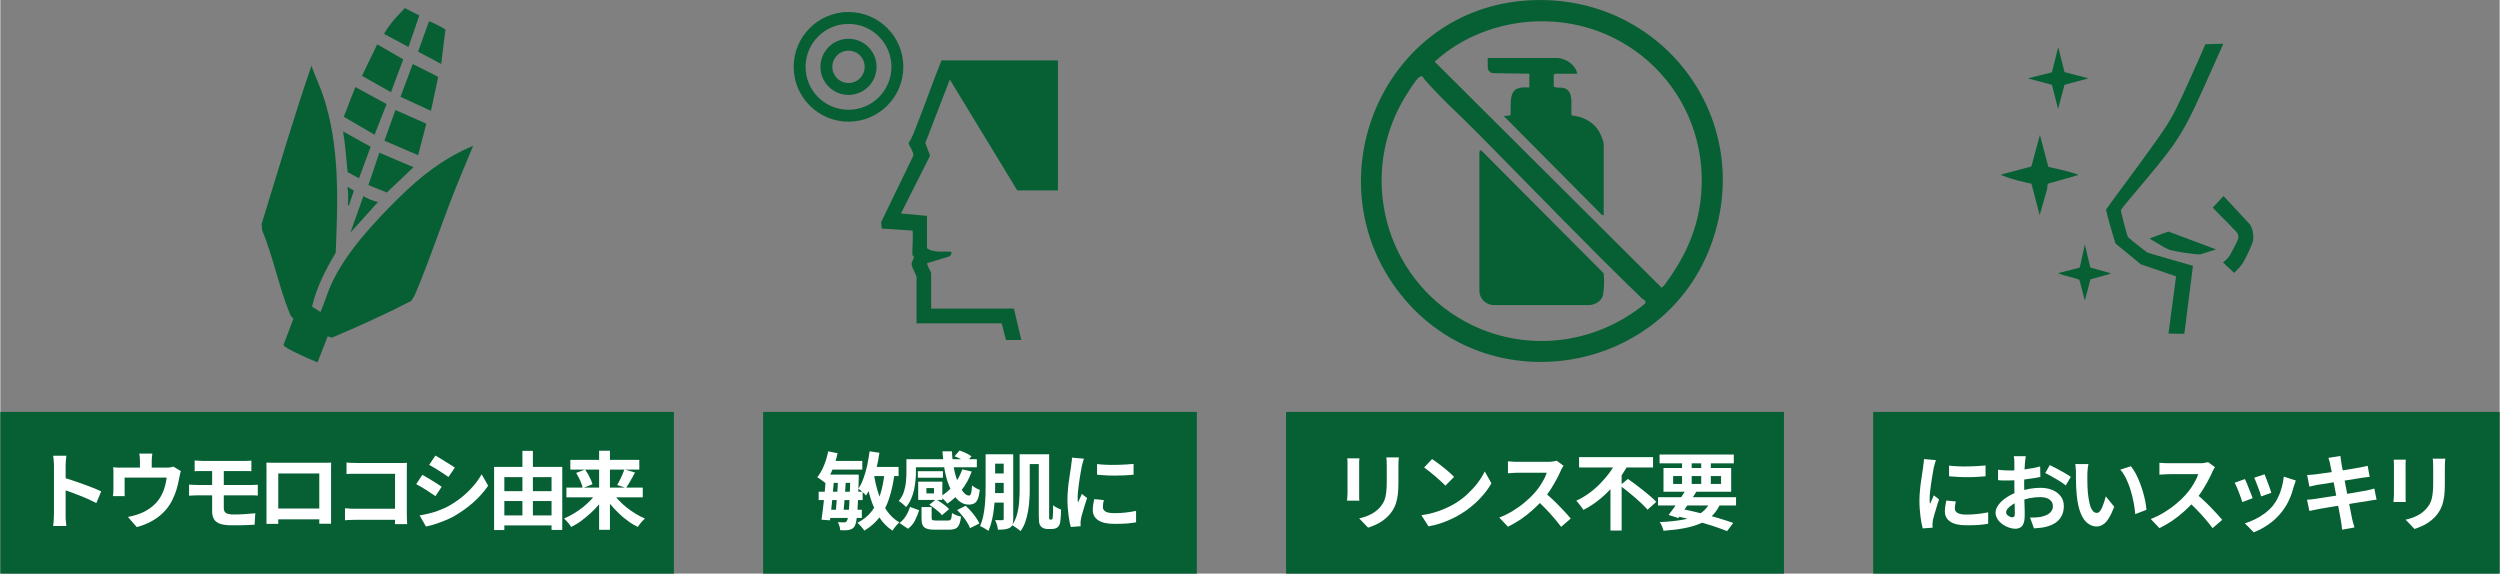 <svg xmlns="http://www.w3.org/2000/svg" id="_&#x30EC;&#x30A4;&#x30E4;&#x30FC;_2" data-name="&#x30EC;&#x30A4;&#x30E4;&#x30FC; 2" width="74.14mm" height="17.01mm" viewBox="0 0 210.16 48.23"><rect x="0" y="0" width="210.16" height="48.23" fill="#808080" stroke="none"/><defs><style>      .cls-1 {        fill: #066034;      }      .cls-2 {        fill: #fff;      }      .cls-3 {        fill: none;        stroke: #066034;        stroke-miterlimit: 10;      }    </style></defs><g id="_&#x30EC;&#x30A4;&#x30E4;&#x30FC;_ura" data-name="&#x30EC;&#x30A4;&#x30E4;&#x30FC; ura"><g><g><path class="cls-1" d="M26.92,26.24c.33-.75.55-1.55.89-2.3,1.21-2.69,3.62-5.24,5.59-7.2s3.96-3.49,6.36-4.48c-.56,1.34-1.13,2.68-1.66,4.04-1.04,2.63-1.97,5.45-3.05,8.03-.14.34-.28.7-.51.98-2.17,1.12-4.43,2.14-6.66,3.08l-.35-.11-.86,2.19c-.6-.24-1.23-.52-1.83-.82-.18-.09-1-.47-1.03-.65l.84-2.21c-.19-.15-.24-.24-.33-.47-.88-2.14-1.4-4.8-2.31-6.97l-.04-.52c1.38-4.44,2.68-8.92,4.19-13.3.3.85.69,1.65.98,2.51,1.41,4.19,1.25,8.78,1.06,13.21-.83,1.4-1.6,2.87-1.99,4.53l.72.46Z"></path><polygon class="cls-1" points="32.3 11.83 33.22 9.25 35.82 10.4 35.13 13.05 32.3 11.83"></polygon><polygon class="cls-1" points="32.48 8.75 31.47 11.33 28.88 9.82 29.85 7.32 32.48 8.75"></polygon><polygon class="cls-1" points="32.85 7.75 30.41 6.38 31.69 3.73 33.88 4.99 32.85 7.75"></polygon><polygon class="cls-1" points="36.82 6.46 36.21 9.32 33.65 8.14 34.68 5.38 36.82 6.46"></polygon><polygon class="cls-1" points="34.74 14.06 32.5 16.19 30.95 15.56 31.87 12.84 34.74 14.06"></polygon><path class="cls-1" d="M35.23,1.3l-.91,2.65-2.02-1.08c-.03-.11.03-.12.06-.18.12-.23.42-.62.58-.83.33-.43.72-.78,1.07-1.18l1.22.62Z"></path><path class="cls-1" d="M31.14,12.34l-.98,2.65-.96-.52c-.11-1.14-.19-2.29-.38-3.42l2.32,1.29Z"></path><path class="cls-1" d="M37.07,5.38l-1.94-1.04.91-2.54c.06-.05,1.23.56,1.39.68l-.36,2.9Z"></path><path class="cls-1" d="M31.75,16.99l-2.32,2.58,1.1-3.08c.38.23.8.4,1.22.5Z"></path><path class="cls-1" d="M29.3,17.28c-.11.02-.06-.16-.06-.25-.01-.45.04-.89-.06-1.33l.55.33-.42,1.25Z"></path></g><g><polygon class="cls-1" points="175.59 6.59 173.57 7.13 173.03 9.16 172.51 7.13 170.49 6.59 172.51 6.08 173.04 3.96 173.57 6.06 175.59 6.59"></polygon><path class="cls-1" d="M186.92,3.69c-.55,1.22-1.09,2.45-1.64,3.67-.8,1.75-1.46,3.26-2.57,4.85-1.28,1.83-4.4,5.29-4.4,5.47,0,.17.54,2.21.6,2.26.39.36,1.55,1.24,1.61,1.29.07.05,3.41.99,3.85,1.12l-.72,5.68-.03.04-1.31-.02.64-4.81-2.97-1.02-2.13-1.75c-.26-.93-.59-1.89-.79-2.85,1.22-1.7,2.49-3.36,3.7-5.06.83-1.15,1.57-2.15,2.2-3.43.63-1.28,1.21-2.6,1.8-3.91.22-.49.44-1,.65-1.5l1.51-.04Z"></path><path class="cls-1" d="M187.77,19.24c-.56-.61-1.18-1.18-1.74-1.78l.91-.98,2.22,2.39c.24.33.33.96.26,1.36s-.63,1.51-.85,1.87c-.2.32-.47.59-.73.85l-.94-.88c.22-.19.42-.35.57-.6.12-.19.65-1.2.69-1.37.11-.42-.14-.59-.38-.86Z"></path><path class="cls-1" d="M172.2,14.03c.76.17,1.52.33,2.26.57.07.02.23.05.26.12l-2.56.73-.06.48-.62,2.16-.69-2.64c-.78-.17-1.62-.36-2.37-.66-.05-.02-.18-.05-.19-.11l2.55-.68.72-2.65.71,2.68Z"></path><path class="cls-1" d="M175.75,22.5l1.65.46.04.06-1.69.47-.47,1.78-.46-1.74c-.53-.22-1.15-.3-1.68-.51-.03-.01-.07-.01-.08-.06l1.79-.46.43-1.94.46,1.94Z"></path><path class="cls-1" d="M186.3,20.98l-1.32.41c-.4.03-2.27-.26-2.65-.41-.33-.13-.99-.56-1.34-.76-.08-.05-.2-.1-.25-.18l1.56-.57,4.01,1.5Z"></path></g><rect class="cls-1" y="34.64" width="56.64" height="13.59"></rect><g><path class="cls-2" d="M4.51,43.25v-4.07c0-.12,0-.27-.02-.43-.01-.16-.03-.3-.05-.43h1.11c-.01.12-.03.26-.04.41-.01.15-.02.3-.02.44v4.07c0,.07,0,.16,0,.28,0,.12.01.24.03.37.01.13.02.24.03.34h-1.11c.02-.14.04-.31.05-.5.01-.19.02-.35.02-.5ZM5.28,40.16c.24.06.5.14.8.24.3.1.59.2.89.31.3.11.58.22.85.32.26.11.48.2.66.29l-.41.98c-.2-.1-.42-.21-.66-.32-.24-.11-.49-.21-.74-.31s-.49-.19-.73-.28c-.24-.09-.46-.16-.65-.23v-1.01Z"></path><path class="cls-2" d="M15.18,39.63c-.03.08-.06.17-.08.29-.03.12-.05.21-.06.28-.03.17-.06.33-.1.5-.04.17-.09.34-.14.51s-.12.34-.19.5c-.07.17-.15.33-.23.49-.19.35-.43.66-.72.94-.29.28-.62.52-1,.72-.37.2-.77.35-1.19.46l-.74-.85c.16-.03.33-.07.51-.12.18-.05.34-.1.49-.16.2-.07.4-.17.6-.29s.38-.25.56-.41.33-.33.46-.52c.12-.17.22-.36.31-.56s.15-.41.21-.62c.05-.21.09-.43.12-.63h-3.54v1.03c0,.08,0,.17,0,.27,0,.1,0,.18.01.26h-.99c0-.09.02-.19.03-.29s.01-.21.01-.3v-1.23c0-.08,0-.18,0-.3,0-.12-.01-.22-.03-.31.12.01.24.02.36.03s.24,0,.37,0h3.76c.15,0,.27,0,.36-.03.09-.02.17-.03.23-.05l.62.37ZM12.78,38.14c-.01.15-.03.27-.04.37,0,.09-.01.19-.01.29v1.02h-.99v-1.02c0-.1,0-.19-.01-.29,0-.09-.02-.21-.05-.37h1.1Z"></path><path class="cls-2" d="M15.87,40.75c.1,0,.23.01.39.02.15,0,.29.01.4.01h4.3c.05,0,.12,0,.21,0,.09,0,.17,0,.26-.01s.16,0,.22-.01v.91c-.09,0-.2-.02-.34-.02s-.25,0-.33,0h-4.32c-.1,0-.23,0-.39.01-.16,0-.29.02-.4.02v-.93ZM16.34,38.72c.1,0,.21.01.33.02.11.01.24.02.37.02h3.43c.12,0,.24,0,.35-.01.11,0,.21-.02.29-.02v.89c-.09,0-.19,0-.29-.01-.1,0-.22,0-.35,0h-3.43c-.13,0-.26,0-.37,0s-.22,0-.33.02v-.89ZM18.79,41.21v1.52c0,.19.06.33.19.41.13.08.34.12.62.12.32,0,.64,0,.95-.03s.61-.04.89-.07l-.06.96c-.15,0-.34.02-.55.03s-.45.02-.69.02-.48,0-.7,0c-.43,0-.77-.05-1-.14-.24-.1-.4-.23-.49-.4s-.14-.38-.14-.62v-3.64h.98v1.84Z"></path><path class="cls-2" d="M22.44,38.9c.15,0,.29,0,.42.01.13,0,.24,0,.34,0h3.92c.09,0,.2,0,.32,0,.13,0,.25,0,.38-.01,0,.11,0,.22-.01.34,0,.12,0,.23,0,.34v3.47c0,.07,0,.16,0,.27s0,.21,0,.32,0,.2,0,.28,0,.12,0,.12h-.99s0-.07,0-.17c0-.11,0-.23,0-.38s0-.28,0-.41v-3.27h-3.45v3.56c0,.11,0,.21,0,.31,0,.1,0,.18,0,.25v.12h-.99s0-.05,0-.12,0-.16,0-.26c0-.1,0-.21,0-.32,0-.11,0-.2,0-.29v-3.81c0-.13,0-.24-.01-.34ZM27.21,42.76v.91h-4.29v-.91h4.29Z"></path><path class="cls-2" d="M28.99,42.74c.12,0,.26.02.42.03s.31.01.47.01h3.85v.93h-3.83c-.14,0-.3,0-.47.01-.18,0-.33.02-.45.03v-1.01ZM29.08,38.89c.13.01.28.03.45.03.17,0,.31.01.43.01h3.6c.1,0,.22,0,.35,0,.13,0,.22,0,.28-.01,0,.08,0,.18-.01.31,0,.13,0,.24,0,.34v3.67c0,.12,0,.27.01.43s.01.3.02.4h-1.03c0-.1,0-.22.01-.34,0-.12,0-.25,0-.38v-3.51h-3.2c-.15,0-.31,0-.48,0s-.3.01-.4.02v-.99Z"></path><path class="cls-2" d="M35.49,39.93c.12.07.25.14.4.23.15.09.3.18.45.27.15.09.3.18.43.27s.25.16.34.23l-.52.79c-.1-.07-.22-.15-.36-.24s-.27-.18-.42-.28c-.15-.1-.3-.19-.44-.27-.15-.09-.28-.16-.4-.22l.52-.79ZM35.26,43.34c.27-.05.54-.1.82-.17s.55-.15.82-.26c.27-.1.54-.22.8-.36.4-.23.78-.48,1.13-.77.35-.28.66-.59.94-.91s.51-.65.7-.99l.55.96c-.33.49-.74.95-1.23,1.39-.49.43-1.02.82-1.61,1.16-.24.14-.51.26-.8.38-.29.12-.57.22-.85.31-.28.09-.52.15-.74.19l-.54-.94ZM36.59,38.31c.11.07.25.14.39.23.15.09.3.18.45.28.15.1.3.19.44.27.14.09.25.16.35.23l-.54.79c-.1-.07-.21-.15-.35-.24s-.28-.18-.43-.28c-.15-.09-.29-.19-.44-.27-.14-.09-.28-.16-.4-.23l.52-.78Z"></path><path class="cls-2" d="M41.53,39.26h5.72v5.3h-.9v-4.44h-3.97v4.45h-.86v-5.31ZM41.96,41.3h4.82v.83h-4.82v-.83ZM41.96,43.34h4.81v.84h-4.81v-.84ZM43.9,37.91h.88v5.88h-.88v-5.88Z"></path><path class="cls-2" d="M50.21,41.33l.69.28c-.17.28-.36.55-.57.81-.22.26-.45.51-.71.74s-.52.45-.79.65c-.27.2-.55.36-.83.5-.04-.07-.1-.15-.17-.24-.07-.09-.15-.18-.22-.26-.08-.09-.15-.15-.21-.21.28-.12.55-.26.82-.42.27-.16.53-.34.78-.54.25-.2.47-.41.68-.63.21-.22.38-.44.53-.67ZM47.6,41h6.42v.82h-6.42v-.82ZM47.93,38.67h5.8v.82h-5.8v-.82ZM48.41,39.77l.76-.29c.09.13.18.27.26.41.08.15.15.3.22.44s.11.27.14.39l-.82.32c-.02-.12-.06-.25-.12-.4-.05-.15-.12-.3-.2-.46s-.16-.3-.24-.43ZM50.35,37.9h.91v6.65h-.91v-6.65ZM51.43,41.34c.14.23.31.45.52.67.2.22.43.43.67.63.25.2.5.38.77.54.27.17.54.31.81.42-.06.06-.13.13-.21.21-.08.09-.15.17-.22.26-.07.09-.12.17-.17.24-.28-.14-.56-.3-.82-.5-.27-.19-.53-.41-.78-.65s-.48-.49-.7-.75c-.21-.26-.4-.54-.57-.82l.7-.28ZM52.47,39.47l.9.26c-.09.16-.17.32-.26.48-.09.16-.18.31-.26.45-.09.14-.17.27-.24.37l-.74-.25c.07-.12.15-.25.22-.41.08-.15.15-.31.22-.47.07-.16.12-.31.17-.45Z"></path></g><rect class="cls-1" x="108.11" y="34.64" width="41.87" height="13.59"></rect><g><path class="cls-2" d="M114.28,38.55c0,.09-.01.17-.02.25s0,.18,0,.29v2.4c0,.09,0,.19,0,.31,0,.12,0,.22.02.3h-1.04c0-.07.01-.16.02-.28,0-.12.02-.24.02-.34v-2.39c0-.07,0-.15,0-.26s-.01-.2-.02-.29h1.03ZM117.59,38.49c0,.1-.01.21-.02.32,0,.12-.01.24-.01.39v1.4c0,.38-.02.71-.05.99-.04.28-.09.53-.16.74-.07.21-.16.4-.26.56s-.22.32-.35.46c-.16.17-.34.32-.54.46-.2.14-.41.25-.62.34s-.4.17-.57.22l-.75-.78c.36-.08.68-.19.97-.34.29-.14.54-.33.75-.56.12-.14.22-.27.3-.41.08-.14.14-.29.18-.46.04-.17.07-.36.09-.57.02-.21.03-.46.03-.73v-1.35c0-.14,0-.27-.01-.39,0-.12-.02-.22-.03-.32h1.08Z"></path><path class="cls-2" d="M119.5,43.32c.37-.05.72-.12,1.05-.22.33-.1.63-.2.91-.33.28-.12.54-.25.77-.38.4-.24.78-.51,1.11-.82s.63-.63.88-.96c.25-.33.45-.66.6-.97l.56,1c-.18.32-.4.63-.67.95s-.56.62-.9.9c-.33.29-.69.54-1.08.77-.24.15-.5.29-.78.41-.28.13-.58.25-.89.35-.31.1-.64.18-.97.24l-.6-.94ZM120.39,38.6c.12.09.27.19.44.31.17.12.34.26.52.4.18.14.35.28.5.42.16.14.29.26.39.37l-.73.74c-.09-.1-.21-.22-.36-.35-.15-.14-.31-.28-.48-.43-.17-.15-.34-.29-.51-.42-.17-.13-.31-.24-.44-.33l.67-.71Z"></path><path class="cls-2" d="M131.43,39.18s-.07.11-.12.2c-.05.09-.1.17-.12.25-.1.22-.22.47-.37.74-.15.27-.31.55-.49.83-.18.28-.38.54-.58.78-.27.3-.56.59-.88.88-.32.29-.66.56-1.01.8-.36.24-.72.45-1.09.63l-.73-.77c.39-.15.76-.33,1.12-.55.36-.22.7-.46,1.01-.72s.58-.51.8-.76c.16-.18.31-.37.45-.57.14-.2.26-.41.37-.61.11-.2.19-.39.24-.56h-2.42c-.1,0-.2,0-.31.01s-.21.01-.31.02c-.1,0-.17.01-.22.02v-1.01c.07,0,.16.01.26.02.1,0,.21.02.32.02s.2,0,.27,0h2.52c.16,0,.3,0,.43-.03.13-.02.23-.04.3-.06l.58.43ZM129.83,41.39c.19.15.38.32.59.51s.42.39.62.6c.2.21.39.41.57.6.17.19.32.36.44.5l-.81.7c-.18-.24-.38-.49-.6-.75s-.46-.52-.71-.78c-.25-.26-.5-.5-.76-.73l.67-.65Z"></path><path class="cls-2" d="M135.91,38.77l.95.33c-.27.5-.59.98-.97,1.45-.37.47-.79.91-1.26,1.31-.47.4-.97.74-1.52,1.02-.04-.08-.1-.16-.17-.26s-.14-.19-.22-.28-.14-.17-.2-.24c.39-.18.75-.39,1.09-.64s.66-.53.95-.83c.29-.3.55-.61.78-.92.23-.32.41-.64.57-.95ZM132.75,38.44h6.22v.87h-6.22v-.87ZM135.39,40.48l.94-.93v5.06h-.94v-4.13ZM136.2,40.82l.66-.55c.19.14.4.29.62.45s.44.33.66.51.43.35.62.51c.19.17.35.32.48.46l-.73.66c-.12-.14-.27-.3-.45-.47s-.38-.35-.59-.54c-.21-.18-.43-.36-.65-.54s-.43-.34-.63-.49Z"></path><path class="cls-2" d="M139.39,41.81h6.56v.69h-6.56v-.69ZM139.52,38.22h6.24v.74h-6.24v-.74ZM143.84,42.07l.83.2c-.18.42-.41.77-.68,1.05-.28.28-.61.51-1,.68s-.85.31-1.37.41c-.52.1-1.11.17-1.77.22-.03-.12-.07-.25-.13-.39-.06-.14-.12-.25-.19-.34.8-.03,1.48-.11,2.06-.22.57-.11,1.05-.3,1.42-.55.37-.26.65-.61.84-1.06ZM139.85,39.35h5.69v2h-5.69v-2ZM141.77,41.13l.84.22c-.15.25-.32.5-.5.77-.18.27-.35.53-.53.78s-.33.47-.48.66l-.82-.26c.15-.19.31-.41.49-.66s.35-.51.53-.77c.18-.27.33-.51.47-.74ZM140.66,40.03v.66h4.03v-.66h-4.03ZM140.78,43.36l.43-.6c.55.11,1.11.23,1.66.37s1.08.28,1.57.43.91.28,1.27.41l-.51.69c-.35-.14-.76-.29-1.22-.44-.47-.15-.98-.3-1.52-.45-.54-.15-1.1-.28-1.67-.4ZM141.41,38.5h.81v2.42h-.81v-2.42ZM143.02,38.5h.81v2.42h-.81v-2.42Z"></path></g><rect class="cls-1" x="157.48" y="34.64" width="52.68" height="13.59"></rect><g><path class="cls-2" d="M162.76,38.67s-.04.11-.06.2c-.02.09-.05.17-.07.25-.02.08-.04.14-.05.18-.02.1-.04.23-.07.39-.03.16-.06.34-.09.53-.03.2-.06.4-.09.6-.03.2-.05.4-.07.59-.02.19-.03.35-.03.5,0,.07,0,.14,0,.23s.01.16.03.23c.03-.08.07-.16.11-.24s.08-.16.11-.24.07-.16.1-.24l.44.35c-.07.19-.14.4-.2.62-.07.22-.13.43-.19.63s-.1.36-.13.49c0,.05-.02.11-.02.18s-.01.12-.01.16,0,.08,0,.14c0,.05,0,.11.01.15l-.83.06c-.07-.25-.14-.57-.19-.98s-.09-.85-.09-1.34c0-.26.01-.53.04-.81.02-.27.05-.54.09-.79.03-.25.07-.48.1-.69.03-.21.06-.38.08-.52,0-.1.02-.21.04-.34.02-.13.03-.24.03-.36l1,.09ZM164.43,42.17c-.03.12-.05.22-.06.32-.02.09-.02.19-.02.28,0,.08.02.15.06.21.04.06.1.12.18.16.08.04.18.08.31.1s.28.03.46.03c.32,0,.62-.02.9-.05.28-.03.58-.08.89-.14v.96c-.21.04-.48.07-.77.1-.3.02-.65.03-1.05.03-.61,0-1.07-.1-1.37-.31-.3-.2-.45-.49-.45-.85,0-.14.01-.28.03-.43.02-.15.05-.31.09-.49l.82.08ZM163.86,39.15c.22.03.46.05.74.06s.55.02.83.01.56-.01.82-.03c.26-.02.49-.03.68-.05v.91c-.22.02-.46.03-.72.05s-.53.02-.81.02-.54,0-.81-.02-.51-.03-.73-.05v-.91Z"></path><path class="cls-2" d="M170.31,38.35s-.01.1-.02.17c-.01.08-.02.16-.03.23,0,.08-.01.15-.02.21,0,.14-.02.29-.03.45,0,.16-.01.33-.02.5s0,.35-.01.52,0,.34,0,.51c0,.19,0,.41,0,.64s.01.46.02.69.01.44.02.63c0,.19,0,.34,0,.44,0,.29-.03.52-.1.68-.06.16-.16.27-.27.34-.12.06-.26.1-.41.1-.17,0-.35-.03-.55-.1-.2-.07-.38-.16-.55-.29-.17-.12-.31-.27-.41-.43s-.16-.34-.16-.53c0-.23.09-.45.26-.68s.4-.43.69-.62c.29-.19.6-.34.93-.45.32-.12.65-.2.99-.26s.64-.08.91-.08c.37,0,.7.06.99.18.3.12.53.3.71.53.18.23.26.51.26.84,0,.27-.05.53-.16.76s-.27.43-.5.6c-.23.17-.54.3-.92.39-.16.03-.32.06-.48.07s-.31.03-.45.04l-.33-.91c.16,0,.32,0,.47-.01s.29-.02.41-.04c.19-.04.37-.1.53-.17.16-.08.28-.18.37-.3.09-.12.14-.27.14-.44,0-.16-.04-.3-.13-.41-.09-.11-.21-.2-.37-.26-.16-.06-.34-.09-.55-.09-.3,0-.6.03-.91.09-.31.06-.6.15-.88.26-.21.08-.4.17-.56.28s-.3.22-.39.33c-.1.11-.14.22-.14.33,0,.06.02.11.05.16.04.05.08.09.14.13.06.04.12.07.17.09.06.02.11.03.15.03.07,0,.12-.02.16-.06.04-.04.06-.12.06-.24,0-.13,0-.31-.01-.55,0-.24-.02-.5-.02-.8s-.01-.58-.01-.87c0-.2,0-.4,0-.6,0-.2,0-.4,0-.58s0-.35,0-.49,0-.25,0-.33c0-.05,0-.12,0-.2s-.01-.16-.02-.24-.02-.14-.03-.18h.99ZM167.97,39.5c.21.02.39.04.55.05s.3.01.43.01c.19,0,.39,0,.61-.02s.45-.04.68-.07c.23-.03.46-.07.68-.11.22-.04.42-.09.6-.14l.02.88c-.2.05-.42.09-.65.12-.23.04-.47.07-.7.1-.24.03-.46.05-.67.06s-.4.02-.55.02c-.24,0-.43,0-.58,0-.15,0-.29-.01-.41-.03v-.86ZM172.34,39.11c.18.09.38.19.61.31.23.12.44.24.65.36.21.12.37.23.5.32l-.43.72c-.09-.08-.21-.16-.35-.26-.14-.1-.3-.19-.47-.29s-.33-.19-.49-.28-.29-.16-.41-.21l.39-.69Z"></path><path class="cls-2" d="M175.58,39.03c-.02.09-.03.18-.05.29-.01.11-.02.22-.03.32,0,.1-.01.19-.01.26,0,.16,0,.32,0,.48s0,.33.01.51.02.34.03.51c.03.34.08.64.14.9.06.26.14.46.24.61.1.14.23.22.38.22.08,0,.16-.04.24-.13.08-.09.15-.21.21-.35.06-.14.12-.3.17-.46s.09-.31.13-.45l.71.87c-.16.41-.31.74-.47.98-.15.24-.31.42-.48.52s-.35.16-.54.16c-.26,0-.5-.09-.73-.26s-.43-.44-.59-.83c-.16-.38-.28-.89-.34-1.52-.02-.22-.04-.45-.05-.69s-.02-.47-.02-.69,0-.4,0-.54c0-.1,0-.22-.02-.35,0-.14-.02-.26-.04-.37h1.1ZM179.15,39.2c.13.16.26.36.39.59.12.23.24.48.34.74s.2.53.28.81c.08.28.15.54.2.81.05.26.08.5.1.72l-.94.36c-.02-.29-.07-.6-.13-.94s-.15-.68-.25-1.03-.23-.67-.37-.98c-.15-.31-.32-.57-.51-.79l.91-.29Z"></path><path class="cls-2" d="M186.21,39.3s-.07.11-.12.2c-.05.09-.1.17-.12.25-.1.22-.22.47-.37.74-.15.27-.31.55-.49.83-.18.28-.38.54-.58.78-.27.3-.56.59-.88.88-.32.29-.66.56-1.01.8-.36.24-.72.45-1.09.63l-.73-.77c.39-.15.76-.33,1.12-.55.36-.22.7-.46,1.01-.72s.58-.51.8-.76c.16-.18.31-.37.45-.57.14-.2.26-.41.37-.61.11-.2.19-.39.24-.56h-2.42c-.1,0-.2,0-.31.01s-.21.01-.31.02c-.1,0-.17.01-.22.02v-1.01c.07,0,.16.01.26.02.1,0,.21.02.32.02s.2,0,.27,0h2.52c.16,0,.3,0,.43-.03.13-.02.23-.04.3-.06l.58.43ZM184.61,41.5c.19.15.38.32.59.51s.42.39.62.6c.2.21.39.41.57.6.17.19.32.36.44.5l-.81.7c-.18-.24-.38-.49-.6-.75s-.46-.52-.71-.78c-.25-.26-.5-.5-.76-.73l.67-.65Z"></path><path class="cls-2" d="M188.73,40.27c.05.09.1.2.16.35s.12.29.18.45c.06.16.12.31.18.45.06.15.1.27.14.37l-.87.33c-.03-.09-.07-.22-.12-.37s-.12-.31-.18-.48-.13-.32-.19-.46c-.06-.14-.11-.25-.15-.32l.86-.31ZM193.02,40.41c-.04.11-.07.21-.1.29-.03.08-.05.16-.08.23-.09.36-.21.72-.37,1.07-.16.36-.36.69-.6,1-.33.43-.71.79-1.13,1.08-.42.3-.84.52-1.26.68l-.75-.76c.26-.07.54-.18.83-.32.29-.14.57-.31.84-.51s.5-.42.7-.66c.16-.2.31-.44.43-.7.13-.26.23-.54.31-.84.08-.3.14-.6.17-.89l1,.32ZM190.39,39.89c.03.08.08.18.13.32.05.14.11.29.17.45s.12.31.16.45c.05.14.09.25.11.33l-.86.3c-.02-.09-.05-.2-.1-.34-.05-.14-.1-.28-.16-.44s-.11-.3-.17-.44-.11-.26-.15-.35l.85-.28Z"></path><path class="cls-2" d="M193.97,39.94c.11,0,.23-.01.34-.02s.22-.02.33-.03c.1-.01.25-.03.44-.06.19-.03.41-.06.66-.09.25-.03.5-.07.77-.12.26-.04.52-.08.77-.12.25-.04.47-.08.66-.11.19-.03.34-.06.45-.08.11-.02.23-.05.36-.07.12-.03.23-.05.31-.07l.17.93c-.08,0-.18.02-.31.03-.13.02-.25.04-.35.05-.13.02-.3.04-.5.08-.21.03-.44.07-.69.11s-.51.08-.77.12c-.26.04-.51.08-.75.12-.24.04-.45.07-.63.1-.18.03-.32.05-.41.06-.11.02-.22.05-.32.07-.1.02-.21.05-.34.08l-.19-.98ZM193.97,42.02c.1,0,.22-.02.36-.03.15-.02.27-.03.38-.05.13-.02.3-.04.51-.08.21-.03.46-.07.72-.11.27-.04.55-.09.83-.13.29-.04.56-.09.84-.14.27-.05.52-.09.74-.13.22-.04.4-.07.54-.09.14-.03.27-.06.4-.09.13-.03.24-.06.33-.09l.19.94c-.1,0-.21.02-.35.04-.14.02-.27.04-.41.07-.15.02-.34.05-.57.09-.23.04-.48.08-.75.12-.27.05-.55.09-.84.14-.29.04-.56.09-.82.13-.26.05-.5.08-.71.12-.21.03-.37.06-.49.09-.15.03-.29.05-.41.08-.12.02-.22.05-.3.07l-.2-.95ZM195.91,39.04c-.02-.1-.04-.2-.07-.28-.03-.09-.05-.17-.08-.26l1.01-.16c0,.07.02.16.03.27.01.11.03.2.05.29,0,.07.03.19.06.37.03.18.07.4.12.65.05.26.1.53.16.83.06.29.12.59.17.89.06.3.11.58.17.85.05.27.1.51.14.71.04.21.07.36.09.46.02.1.05.22.09.34.03.12.07.24.1.35l-1.04.19c-.02-.13-.03-.26-.04-.38s-.03-.23-.05-.34c-.02-.09-.05-.24-.08-.44-.04-.2-.08-.43-.13-.69-.05-.26-.1-.54-.16-.84s-.11-.6-.17-.89c-.06-.3-.11-.58-.16-.84s-.09-.49-.13-.68c-.04-.19-.07-.33-.09-.41Z"></path><path class="cls-2" d="M202.27,38.66c0,.09-.01.17-.02.25s0,.18,0,.29v2.4c0,.09,0,.19,0,.31,0,.12,0,.22.02.3h-1.04c0-.07.01-.16.02-.28,0-.12.02-.24.02-.34v-2.39c0-.07,0-.15,0-.26s-.01-.2-.02-.29h1.03ZM205.58,38.6c0,.1-.01.21-.02.32,0,.12-.01.24-.01.39v1.4c0,.38-.02.71-.05.99-.04.28-.09.53-.16.74-.07.21-.16.4-.26.56s-.22.32-.35.46c-.16.17-.34.32-.54.46-.2.14-.41.25-.62.34s-.4.17-.57.22l-.75-.78c.36-.08.68-.19.97-.34.29-.14.54-.33.75-.56.12-.14.22-.27.3-.41.08-.14.14-.29.18-.46.04-.17.07-.36.09-.57.02-.21.03-.46.03-.73v-1.35c0-.14,0-.27-.01-.39,0-.12-.02-.22-.03-.32h1.08Z"></path></g><rect class="cls-1" x="64.14" y="34.64" width="36.47" height="13.59"></rect><g><path class="cls-2" d="M69.6,37.95l.8.16c-.1.48-.25.94-.43,1.38-.18.44-.39.82-.61,1.12-.05-.05-.11-.1-.2-.16-.08-.06-.17-.12-.25-.18-.09-.06-.16-.1-.22-.14.21-.26.4-.58.56-.97.16-.39.28-.79.36-1.21ZM68.81,41.35h3.7v.7h-3.7v-.7ZM69.41,39.91h.71c-.02.31-.04.64-.07.99s-.06.69-.09,1.04c-.03.34-.07.67-.1.98-.03.31-.06.59-.1.83l-.71-.05c.03-.25.07-.52.11-.83s.07-.63.11-.97.06-.68.09-1.02.05-.66.06-.96ZM69.49,42.86h2.95v.69h-2.95v-.69ZM69.64,38.76h2.84v.73h-2.84v-.73ZM69.73,39.91h2.01v.69h-2.01v-.69ZM70.44,40.23h.66c-.01.23-.03.48-.04.73-.01.26-.03.51-.05.77s-.04.5-.06.74-.04.44-.06.62l-.65-.06c.02-.18.05-.39.06-.62.02-.23.04-.47.06-.72.02-.25.04-.51.05-.76.01-.25.02-.49.03-.7ZM71.47,39.91h.71v.33c-.02.69-.04,1.28-.06,1.76-.02.48-.04.88-.07,1.18-.03.31-.06.54-.09.71-.04.17-.08.29-.13.37-.07.1-.14.17-.22.21-.08.04-.16.07-.26.09-.09.02-.2.03-.33.03s-.27,0-.4-.01c0-.1-.02-.21-.06-.34-.03-.13-.08-.24-.14-.33.12,0,.23,0,.32.01.1,0,.18,0,.23,0,.05,0,.09,0,.12-.02s.06-.05.09-.1c.04-.05.07-.15.1-.3s.05-.37.08-.66c.02-.29.04-.67.06-1.13.02-.46.04-1.02.05-1.68v-.16ZM74.36,39.75l.83.08c-.1.77-.25,1.46-.45,2.07s-.46,1.13-.8,1.58c-.34.45-.77.83-1.29,1.14-.03-.06-.09-.13-.15-.21-.07-.08-.14-.17-.22-.25-.08-.08-.15-.15-.21-.2.49-.25.9-.57,1.2-.97.31-.4.55-.87.72-1.41.17-.54.29-1.15.36-1.83ZM73.09,37.95l.83.12c-.07.46-.15.91-.26,1.35-.1.44-.23.85-.37,1.24s-.31.72-.5,1.01c-.04-.05-.1-.12-.17-.19-.08-.08-.16-.15-.25-.22s-.16-.13-.22-.17c.17-.25.31-.53.43-.87.12-.33.23-.7.31-1.08.08-.39.15-.78.2-1.18ZM73.46,39.92c.1.59.23,1.15.41,1.67.18.52.41.98.69,1.38s.63.72,1.04.96c-.07.05-.14.12-.21.2s-.14.16-.21.25c-.07.09-.12.17-.16.24-.45-.29-.82-.67-1.11-1.12-.3-.45-.53-.97-.72-1.55-.18-.58-.33-1.22-.45-1.91l.72-.11ZM73.08,39.26h2.45v.77h-2.45v-.77Z"></path><path class="cls-2" d="M76.2,38.61h.79v1.09c0,.22-.01.45-.04.71s-.06.51-.12.78c-.06.26-.14.52-.25.77s-.25.47-.42.68c-.04-.05-.1-.11-.18-.18-.08-.07-.16-.14-.24-.2s-.15-.11-.2-.13c.2-.24.35-.5.44-.79.09-.28.15-.57.17-.85.03-.29.04-.55.04-.78v-1.08ZM76.5,42.63l.76.27c-.09.29-.21.58-.35.86-.14.28-.34.52-.59.7l-.71-.48c.21-.16.39-.36.54-.6s.26-.49.34-.76ZM76.61,38.61h5.5v.68h-5.5v-.68ZM77.15,39.62h2.11v.55h-2.11v-.55ZM77.18,40.5h2.03v1.54h-2.03v-.55h1.33v-.45h-1.33v-.54ZM77.18,40.5h.69v1.3h-.69v-1.3ZM77.46,42.64h.85v.91c0,.1.02.16.07.18.05.02.15.04.32.04h.96c.1,0,.17-.01.21-.04.05-.03.08-.09.1-.18.02-.09.04-.23.05-.41.06.04.13.08.22.12.09.04.18.08.28.11.1.03.18.05.26.07-.03.29-.09.52-.16.68s-.18.27-.31.33c-.14.06-.32.09-.56.09h-1.15c-.31,0-.55-.03-.71-.09-.16-.06-.28-.16-.34-.3s-.09-.33-.09-.57v-.92ZM78.11,42.45l.56-.46c.13.07.27.15.41.25.14.09.27.19.4.29.12.1.22.19.3.28l-.6.51c-.07-.09-.16-.19-.28-.29s-.25-.21-.38-.31-.27-.19-.4-.27ZM80.89,39.47l.79.18c-.21.58-.49,1.1-.85,1.56-.35.46-.76.85-1.2,1.14-.04-.06-.09-.12-.16-.2-.07-.07-.15-.15-.22-.22-.08-.07-.14-.13-.2-.18.42-.24.79-.57,1.11-.96.32-.4.56-.84.73-1.33ZM79.21,37.95h.81c.01.49.07.96.16,1.41.09.45.2.84.34,1.19s.28.62.45.82c.16.2.32.3.48.3.09,0,.14-.07.18-.2.03-.13.06-.35.08-.65.09.08.2.15.32.22.12.07.23.12.33.15-.04.34-.09.59-.17.77-.07.18-.17.3-.3.37s-.29.1-.48.1c-.25,0-.48-.08-.7-.23-.22-.16-.41-.37-.59-.66-.17-.28-.32-.61-.45-.99-.13-.38-.23-.79-.3-1.23-.07-.44-.12-.9-.15-1.37ZM80.24,38.36l.42-.48c.17.06.35.13.54.22s.34.18.46.27l-.44.51c-.1-.08-.25-.17-.44-.27-.19-.1-.37-.18-.54-.24ZM80.46,42.88l.71-.35c.16.14.31.3.46.47.15.17.29.34.41.52.12.17.22.34.28.5l-.78.39c-.06-.15-.14-.31-.25-.49-.11-.18-.24-.36-.38-.53-.15-.18-.3-.34-.45-.5Z"></path><path class="cls-2" d="M82.86,38.2h.79v2.59c0,.28,0,.59-.02.93-.01.34-.04.68-.08,1.02s-.09.68-.17,1.01-.17.62-.29.89c-.05-.04-.12-.09-.21-.14-.09-.05-.17-.1-.26-.15-.09-.05-.17-.08-.24-.11.11-.24.2-.51.26-.8.06-.29.11-.59.14-.9s.05-.61.06-.91c0-.3.01-.58.01-.84v-2.59ZM83.19,41.46h1.6v.8h-1.6v-.8ZM83.19,38.2h1.58v.79h-1.58v-.79ZM83.19,39.81h1.61v.79h-1.61v-.79ZM84.37,38.2h.8v5.43c0,.19-.02.34-.06.47-.04.12-.12.22-.23.28s-.25.11-.41.13c-.16.02-.36.03-.59.03,0-.07-.02-.16-.04-.26-.02-.1-.05-.2-.09-.3-.03-.1-.07-.18-.1-.25.13,0,.25,0,.37.01s.19,0,.23,0c.04,0,.07,0,.09-.03.02-.02.03-.05.03-.1v-5.41ZM85.71,38.2h.85v2.91c0,.27,0,.57-.03.89-.02.32-.05.64-.11.96s-.13.63-.23.92c-.1.29-.24.55-.4.78-.05-.05-.12-.1-.21-.17-.09-.07-.18-.13-.27-.19-.09-.06-.17-.1-.24-.14.2-.27.34-.59.43-.94.09-.35.15-.71.17-1.07.03-.37.04-.71.04-1.05v-2.91ZM86.06,38.2h1.71v.82h-1.71v-.82ZM87.33,38.2h.86v5.15c0,.18,0,.29.02.3.02.03.04.04.07.04h.1s.06-.01.08-.04c.02-.03.04-.11.04-.26,0-.07.02-.19.02-.35s0-.35,0-.56c.09.08.2.15.32.21s.24.12.35.16c0,.13,0,.26-.01.4,0,.14-.02.27-.03.39-.01.12-.02.21-.03.28-.04.21-.13.35-.25.44-.05.04-.12.07-.2.09s-.16.03-.24.03h-.41c-.09,0-.18-.02-.27-.05-.09-.03-.17-.08-.24-.15-.04-.05-.08-.1-.11-.17s-.05-.15-.06-.27c-.01-.12-.02-.28-.02-.48v-5.17Z"></path><path class="cls-2" d="M91.12,38.55s-.04.11-.06.2-.05.17-.07.25-.04.14-.05.18c-.01.1-.04.23-.07.39-.03.16-.06.34-.09.53-.03.2-.06.4-.09.6-.03.2-.05.4-.07.59-.02.19-.03.35-.03.5,0,.07,0,.14,0,.23s.01.16.03.23c.03-.08.07-.16.11-.24.04-.08.08-.16.11-.24.04-.08.07-.16.1-.24l.44.35c-.07.19-.13.4-.2.62-.07.22-.13.43-.19.63s-.1.36-.12.49c0,.05-.02.11-.03.18s-.01.12-.01.16,0,.08,0,.14c0,.05,0,.11.01.15l-.83.06c-.07-.25-.14-.57-.19-.98s-.09-.85-.09-1.34c0-.26.01-.53.04-.81.02-.27.05-.54.09-.79.03-.25.07-.48.1-.69.03-.21.06-.38.08-.52,0-.1.02-.21.04-.34.02-.13.03-.24.03-.36l1,.09ZM92.79,42.05c-.03.12-.05.22-.06.32-.01.09-.02.19-.02.28,0,.08.02.15.06.21.04.06.1.12.17.16.08.04.18.08.31.1.13.02.28.03.46.03.32,0,.62-.02.9-.05.28-.03.58-.08.89-.14v.96c-.21.04-.48.07-.77.1-.3.02-.65.03-1.05.03-.61,0-1.07-.1-1.37-.31-.3-.2-.45-.49-.45-.85,0-.14.01-.28.03-.43s.05-.31.09-.49l.82.08ZM92.22,39.02c.22.03.47.05.74.06s.55.02.83.01.56-.01.82-.03c.26-.02.49-.03.68-.05v.91c-.22.02-.46.03-.72.05-.26.01-.53.02-.81.02s-.55,0-.81-.02c-.26-.01-.51-.03-.73-.05v-.91Z"></path></g><path class="cls-1" d="M88.93,5.06v10.95h-3.42l-5.67-9.32-2.06,5.33.4,1.07-2.45,4.86,2.19.2v2.72c.48.4,1.5.26,1.98.29.15.01.06.37-.16.42l-1.81.55c-.01.21.34.72.34.87v2.95h6.96l.62,2.64h-1.29l-.36-1.4h-7.16v-3.9c0-.12-.41-.83-.42-1.09,0-.16.18-.42.2-.6,0-.1-.1-.04-.12-.16-.04-.3.08-1.98,0-2.05l-2.58-.17-.06-.53,2.71-5.6c.06-.26-.34-.79-.4-1.07.32-.44.5-1.02.71-1.54.71-1.79,1.34-3.62,2.06-5.4h9.8Z"></path><circle class="cls-3" cx="71.32" cy="5.62" r="4.11"></circle><circle class="cls-3" cx="71.32" cy="5.62" r="1.86"></circle><g><g><path class="cls-1" d="M128.51.03c11.04-.64,19.1,9.77,15.43,20.3-3.89,11.15-18.79,13.72-26.18,4.44C110.15,15.2,116.25.73,128.51.03ZM129.09,1.8c-3.1.12-6.2,1.28-8.48,3.39l19.09,19.01s.19-.18.23-.23c1.56-2.11,2.65-4.28,3.01-6.92,1.14-8.36-5.42-15.58-13.85-15.25ZM119.51,6.42c-.09,0-.18.04-.25.1-.25.22-.78,1.05-.98,1.37-4.23,6.63-1.96,15.45,4.93,19.17,4.9,2.64,10.82,1.98,15.09-1.53l.05-.14c-.05-.18-.22-.2-.32-.3-4.67-4.52-9.19-9.23-13.76-13.85-1.48-1.5-3.19-3.02-4.55-4.6-.07-.08-.06-.21-.21-.23Z"></path><path class="cls-1" d="M131.01,4.88c.69.07,1.46.6,1.59,1.32h-1.84s-.14.06-.14.06v1.03c.24.12.59.04.87.12.89.25.53,1.63.63,2.29.87.11,1.65.43,2.18,1.15.2.28.52.96.52,1.29v5.96l-.15-.03-8.25-8.31.56-.06c.05-.35,0-.7.02-1.05.02-.4.08-.95.48-1.17.06-.03.43-.13.49-.13h.6v-1.15l-3.02-.05c-.25.01-.48-.23-.48-.47v-.8h5.96Z"></path><path class="cls-1" d="M124.4,12.63l.15.04,10.24,10.28s.04.08.04.12c.05.38.03,1.61-.13,1.93-.2.38-.62.62-1.04.65h-8.16c-.59-.03-1.1-.54-1.13-1.13v-11.67s.04-.22.04-.22Z"></path></g><g><path class="cls-1" d="M125.43,24.83v-2.32h.81c.16,0,.31.02.45.06s.24.12.31.22c.08.1.12.24.12.42s-.04.31-.12.42-.18.19-.31.24c-.13.05-.28.08-.45.08h-.34v.88h-.47ZM125.89,23.59h.3c.15,0,.27-.03.35-.09.08-.06.12-.16.12-.28s-.04-.21-.12-.26c-.08-.05-.19-.07-.35-.07h-.3v.71ZM126.69,24.83l-.54-.99.33-.29.74,1.28h-.52Z"></path><path class="cls-1" d="M127.43,24.83v-2.32h.47v2.32h-.47Z"></path><path class="cls-1" d="M128.32,24.83v-2.32h.48l.68,1.23.24.5h.02c-.01-.12-.03-.25-.04-.4s-.02-.28-.02-.41v-.93h.44v2.32h-.48l-.67-1.24-.24-.5h-.02c.01.13.02.26.04.4.01.14.02.28.02.41v.93h-.44Z"></path><path class="cls-1" d="M131.23,24.87c-.15,0-.31-.03-.46-.09-.15-.06-.28-.14-.39-.25l.27-.32c.08.08.18.14.28.19.11.05.21.07.31.07.12,0,.21-.02.28-.07.06-.05.09-.11.09-.19,0-.06-.02-.1-.05-.14s-.07-.07-.13-.09c-.05-.03-.11-.05-.18-.08l-.31-.13c-.08-.03-.15-.07-.22-.13-.07-.05-.13-.12-.18-.2-.05-.08-.07-.18-.07-.29,0-.13.03-.24.1-.34.07-.1.16-.18.29-.24.12-.06.26-.09.42-.09.14,0,.27.03.4.08.13.05.24.13.33.22l-.24.29c-.07-.06-.15-.11-.23-.14-.08-.03-.17-.05-.27-.05s-.18.02-.24.06-.09.1-.09.18c0,.05.02.1.05.13.03.04.08.07.13.09.05.03.12.05.18.08l.31.12c.09.04.18.08.25.14.07.06.12.12.16.2.04.08.06.18.06.29,0,.13-.03.24-.1.35s-.17.19-.29.26c-.13.06-.28.1-.46.1Z"></path><path class="cls-1" d="M132.36,24.83v-2.32h1.43v.39h-.96v.53h.82v.39h-.82v.62h1v.39h-1.46Z"></path></g></g></g></g></svg>